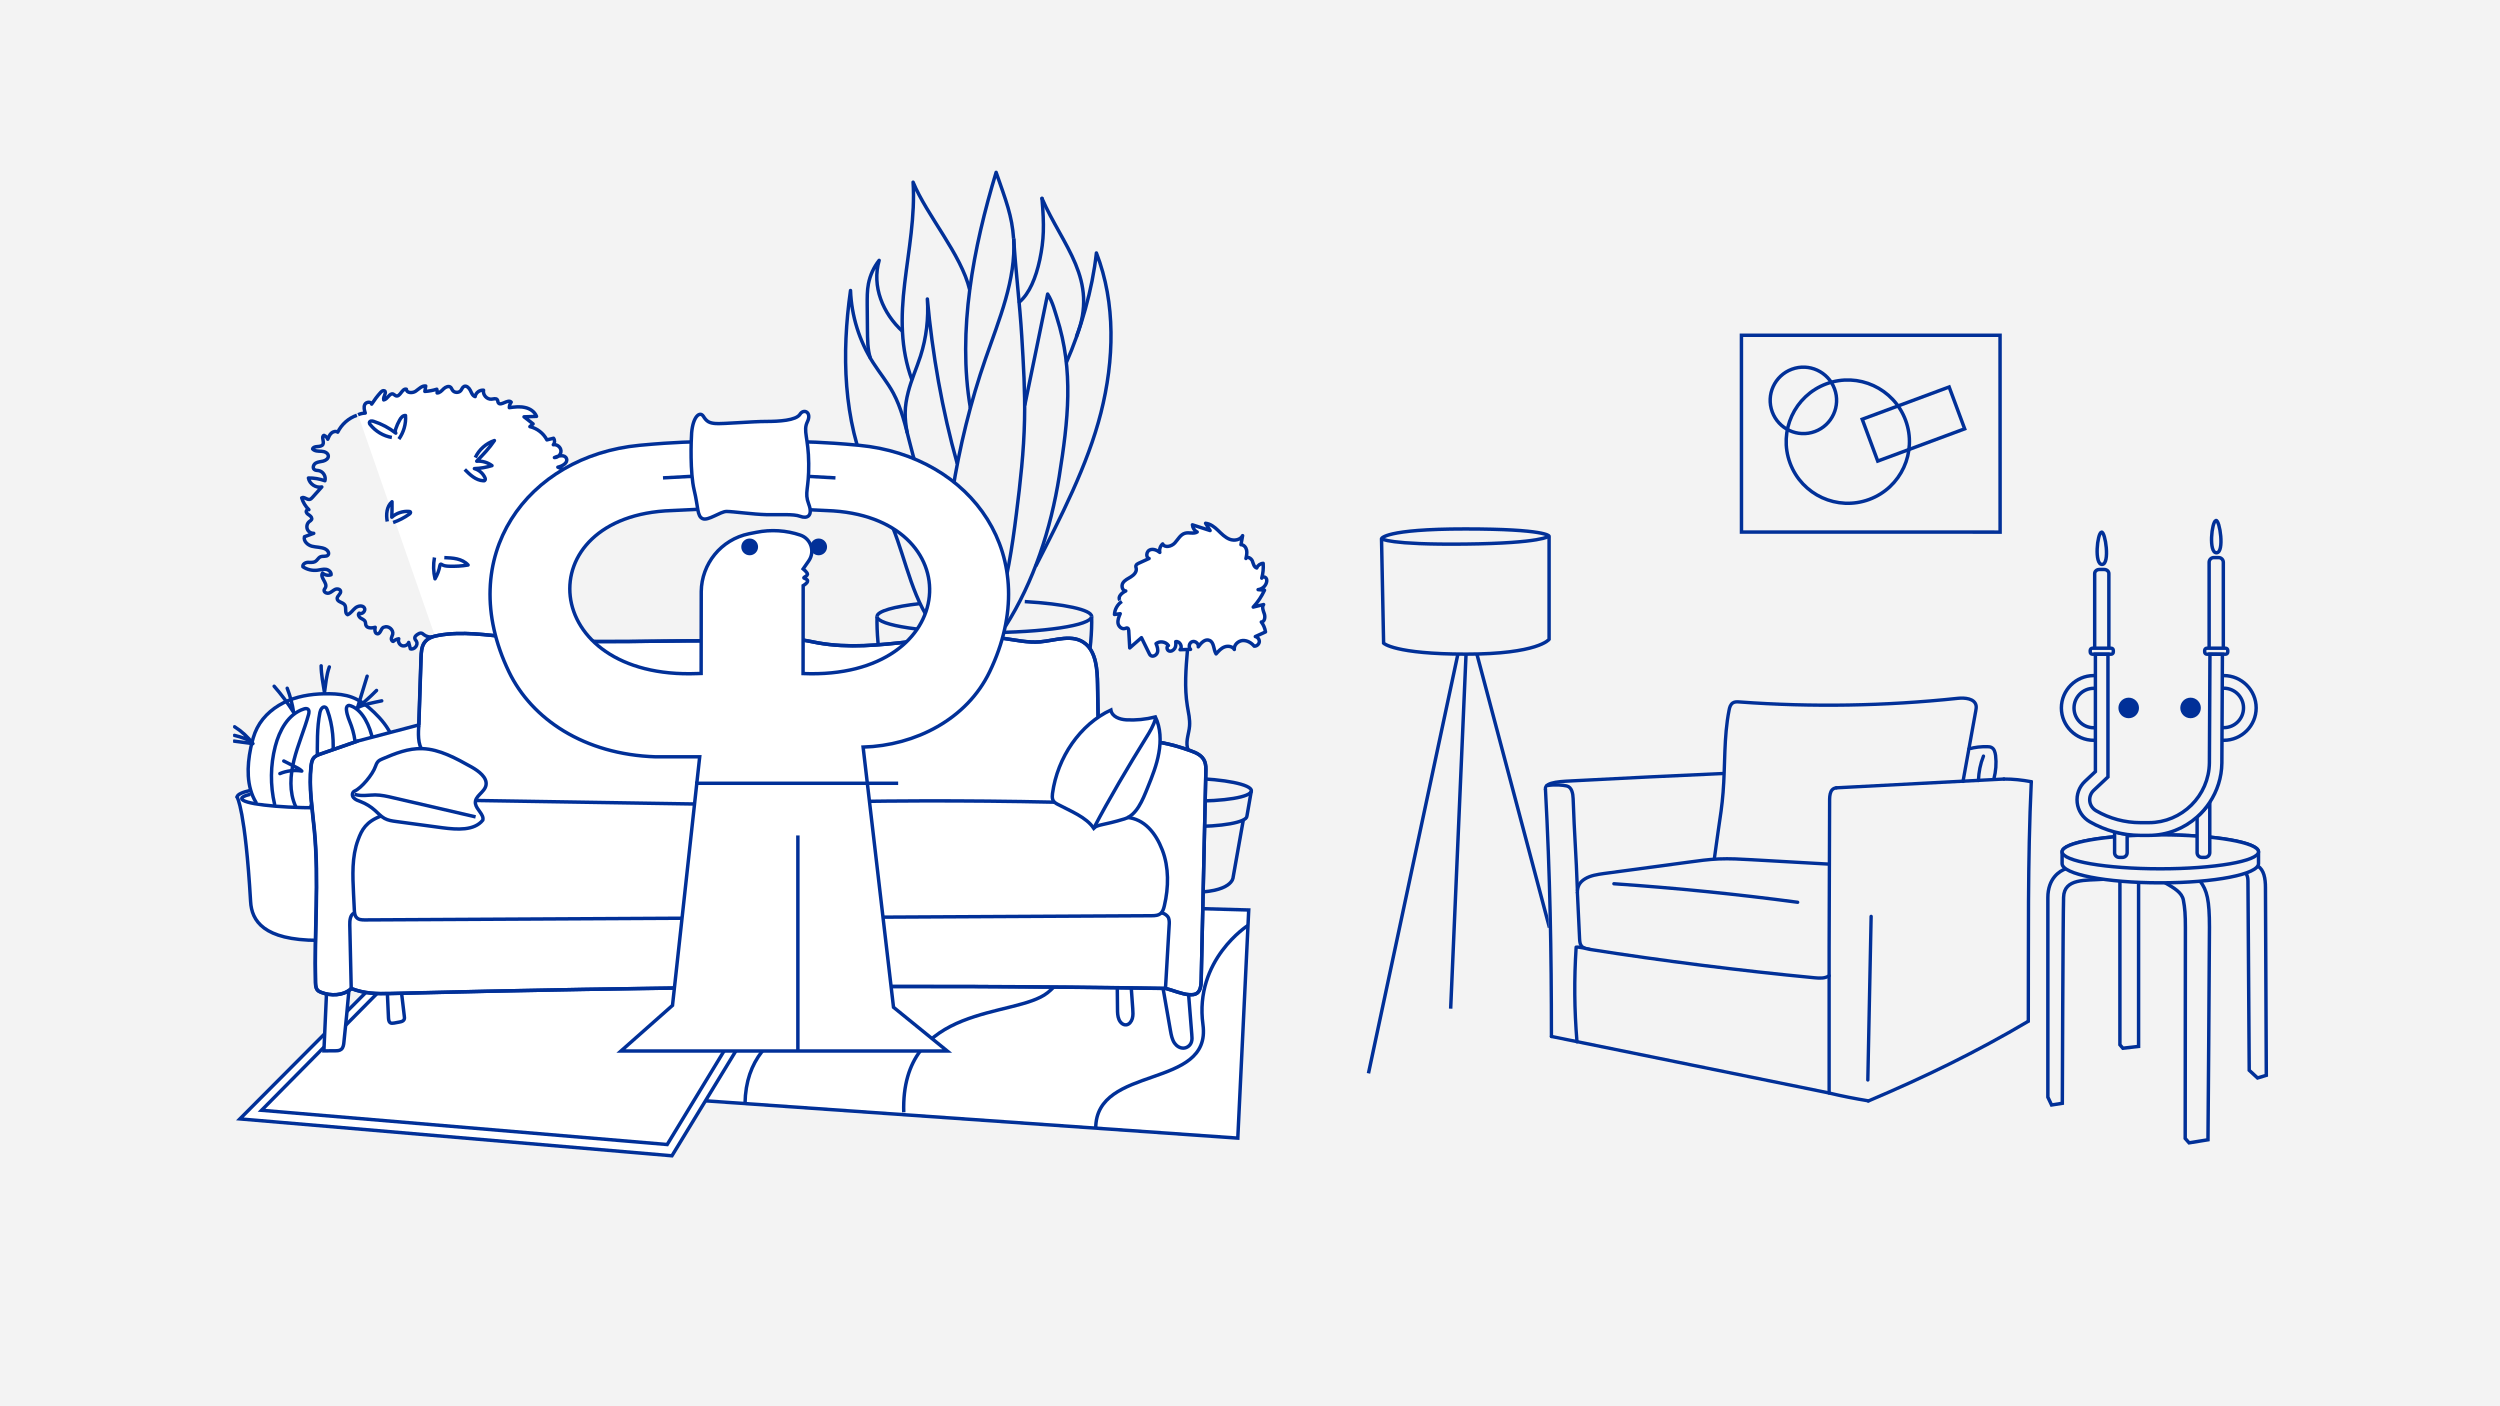 <?xml version="1.0" encoding="UTF-8"?> <svg xmlns="http://www.w3.org/2000/svg" width="1920" height="1080" viewBox="0 0 1920 1080" fill="none"><rect width="1920" height="1080" fill="#F3F3F3"></rect><g style="mix-blend-mode:darken" clip-path="url(#clip0_202_65072)"><path d="M706.691 463.54C686.567 465.83 673.576 469.392 673.576 473.462" stroke="#013098" stroke-width="2.667" stroke-miterlimit="10" stroke-linejoin="round"></path><path d="M838.384 473.462C838.384 468.289 817.156 463.794 787.014 462.013" stroke="#013098" stroke-width="2.667" stroke-miterlimit="10" stroke-linejoin="round"></path><path d="M673.576 473.462C673.576 480.331 710.427 485.844 755.938 485.844C801.45 485.844 838.3 480.331 838.3 473.462" stroke="#013098" stroke-width="2.667" stroke-miterlimit="10" stroke-linejoin="round"></path><path d="M673.575 473.462C672.217 521.293 699.048 610.594 699.048 610.594C699.048 610.594 702.19 620.262 756.022 619.923" stroke="#013098" stroke-width="2.667" stroke-miterlimit="10" stroke-linejoin="round"></path><path d="M838.384 473.462C839.743 521.293 812.912 610.594 812.912 610.594C812.912 610.594 809.77 620.262 755.938 619.923" stroke="#013098" stroke-width="2.667" stroke-miterlimit="10" stroke-linejoin="round"></path><path d="M724.289 484.49C722.591 414.27 733.945 341.757 756.956 275.269C767.315 245.247 780.306 214.971 778.523 183.253" stroke="#013098" stroke-width="2.667" stroke-miterlimit="10" stroke-linejoin="round"></path><path d="M778.524 183.253C780.052 208.611 783.194 233.035 784.722 258.392C785.996 279.679 787.354 301.05 786.845 322.336C786.335 346.506 783.618 370.676 780.562 394.676C778.948 407.567 777.165 420.542 774.788 433.348C771.646 450.564 768.08 465.829 762.9 482.536" stroke="#013098" stroke-width="2.667" stroke-miterlimit="10" stroke-linejoin="round"></path><path d="M787.014 311.312C792.703 284.343 798.986 252.795 804.59 225.827C808.496 231.933 810.279 239.65 811.637 243.721C824.798 285.106 820.298 322.845 813.505 365.758C807.052 406.21 794.094 446.636 772.018 481.237" stroke="#013098" stroke-width="2.667" stroke-miterlimit="10" stroke-linejoin="round"></path><path d="M818.941 278.491C830.234 252.71 838.979 222.264 842.036 194.278C857.065 233.035 855.707 276.71 845.517 316.993C835.328 357.361 814.373 397.665 795.523 434.725" stroke="#013098" stroke-width="2.667" stroke-miterlimit="10" stroke-linejoin="round"></path><path d="M826.815 258.13C844.051 214.624 816.198 189.009 800.26 152.442" stroke="#013098" stroke-width="2.667" stroke-miterlimit="10" stroke-linecap="round" stroke-linejoin="round"></path><path d="M800.254 152.32C802.004 173.435 801.773 184.044 798.541 199.497C795.539 213.336 790.689 225.329 782.838 232.017" stroke="#013098" stroke-width="2.667" stroke-miterlimit="10" stroke-linecap="round" stroke-linejoin="round"></path><path d="M745.239 313.262C735.134 253.982 747.616 189.869 765.023 132.37C772.664 154.335 777.249 165.699 778.438 183.338" stroke="#013098" stroke-width="2.667" stroke-miterlimit="10" stroke-linejoin="round"></path><path d="M712.039 376.867C698.878 355.411 698.029 324.033 686.057 301.898C681.642 293.757 675.698 286.548 670.689 278.746C660.075 262.209 653.961 242.788 653.197 223.113C646.32 271.537 647.508 322.506 667.462 367.114C673.151 379.835 680.283 391.878 685.548 404.853C696.076 430.804 701.412 463.757 720.177 484.619" stroke="#013098" stroke-width="2.667" stroke-miterlimit="10" stroke-linejoin="round"></path><path d="M696.756 332.513C694.549 320.81 694.549 312.583 697.521 301.05C699.898 291.636 703.974 282.732 706.945 273.488C711.446 259.41 713.229 244.399 712.21 229.643C716.031 271.622 723.673 315.382 735.135 356.004" stroke="#013098" stroke-width="2.667" stroke-miterlimit="10" stroke-linejoin="round"></path><path d="M700.406 291.891C691.491 267.467 691.746 243.466 694.802 217.6C697.859 191.734 702.869 165.868 701.255 139.917C711.784 165.444 738.303 195.503 744.672 222.387" stroke="#013098" stroke-width="2.667" stroke-miterlimit="10" stroke-linejoin="round"></path><path d="M668.44 275.019C666.233 268.404 666.274 260.173 666.189 253.219C666.104 246.774 666.104 240.328 666.019 233.883C666.019 228.54 665.934 223.197 666.953 217.939C668.227 211.409 671.029 205.218 675.19 199.96C669.416 219.805 677.948 240.737 693.317 254.645" stroke="#013098" stroke-width="2.667" stroke-miterlimit="10" stroke-linejoin="round"></path><path d="M867.551 605.661C867.466 610.41 888.354 614.651 914.166 615.159C939.979 615.584 960.951 612.106 961.036 607.357" stroke="#013098" stroke-width="2.667" stroke-miterlimit="10" stroke-linejoin="round"></path><path d="M961.036 607.273C961.121 602.523 940.233 598.283 914.421 597.774C888.608 597.35 867.636 600.827 867.551 605.576C867.551 605.746 867.551 605.916 867.636 606.085L870.268 625.252C870.183 630.001 889.627 634.241 913.826 634.665C937.941 635.089 957.555 631.527 957.64 626.778L960.951 607.697C960.951 607.612 960.951 607.442 961.036 607.273Z" stroke="#013098" stroke-width="2.667" stroke-miterlimit="10" stroke-linejoin="round"></path><path d="M912.893 685.294C878.929 684.701 879.184 672.658 879.184 672.658L872.9 628.389" stroke="#013098" stroke-width="2.667" stroke-miterlimit="10" stroke-linejoin="round"></path><path d="M912.893 685.294C946.856 685.888 947.026 673.845 947.026 673.845L954.838 629.831" stroke="#013098" stroke-width="2.667" stroke-miterlimit="10" stroke-linejoin="round"></path><path d="M861.607 461.914C858.295 464.119 856.088 467.935 855.918 471.921C857.361 471.751 858.89 471.497 860.333 471.327C859.314 473.617 858.295 476.161 858.635 478.621C858.975 481.08 861.522 483.455 863.984 482.692C864.664 482.522 865.343 482.098 865.937 482.352C866.617 482.607 866.786 483.54 866.871 484.303C867.126 488.713 867.381 493.208 867.635 497.618C870.607 494.988 873.664 492.359 876.636 489.73C878.589 493.632 880.457 497.618 882.41 501.519C882.749 502.197 883.089 502.96 883.683 503.384C885.466 504.826 888.353 503.13 888.948 500.925C889.542 498.72 888.693 496.43 887.844 494.31C890.646 492.02 895.401 492.784 897.354 495.752C895.74 496.43 896.08 499.229 897.693 499.907C899.307 500.586 901.26 499.483 902.194 497.957C903.128 496.43 903.128 494.564 902.958 492.784C906.014 492.105 908.562 496.769 906.269 498.974C908.986 498.89 911.619 498.805 914.336 498.72C912.553 497.024 913.317 493.547 915.694 492.784C917.987 492.02 920.704 494.395 920.279 496.769C922.317 493.801 925.628 490.324 928.94 491.851C932.591 493.462 931.827 498.805 933.95 502.197C935.818 500.077 937.771 497.872 940.403 496.854C943.035 495.837 946.516 496.345 947.96 498.805C947.535 495.413 950.762 492.275 954.243 491.935C957.724 491.681 961.036 493.632 963.243 496.261C965.111 496.345 966.894 494.819 967.149 492.953C967.319 491.087 965.876 489.222 964.092 488.882C966.725 487.695 969.272 486.508 971.904 485.321C971.48 482.522 970.376 479.893 968.678 477.688C971.225 477.688 971.819 474.041 971.055 471.582C970.206 469.122 968.932 466.324 970.461 464.288C967.828 464.967 965.111 465.561 962.479 466.239C966.045 462.423 968.932 458.013 971.14 453.264C969.527 453.094 967.828 453.009 966.215 452.84C969.187 452.5 971.904 450.211 972.668 447.327C973.008 446.14 973.008 444.698 972.159 443.765C971.31 442.832 969.527 442.832 969.017 444.02C970.036 440.373 970.376 436.472 970.121 432.656C967.998 432.74 965.96 434.182 965.196 436.218C963.074 435.624 962.564 432.91 961.8 430.79C960.951 428.755 957.894 426.974 956.875 428.924C957.385 426.804 957.809 424.599 957.385 422.479C956.96 420.359 955.262 418.323 953.054 418.323C953.479 416.034 953.903 413.659 954.328 411.369C952.63 414.677 947.96 415.525 944.393 414.168C940.912 412.811 938.195 410.012 935.478 407.383C932.761 404.754 929.619 402.295 925.883 401.871C927.072 403.737 928.176 405.602 929.365 407.468C924.864 406.026 920.279 404.5 915.779 403.058C915.949 405.348 917.307 407.553 919.43 408.571C916.798 410.267 913.232 408.655 910.175 409.503C906.609 410.436 904.741 414.253 902.278 416.966C899.816 419.68 894.552 421.037 892.938 417.73C891.07 419.341 890.221 421.885 890.731 424.26C888.523 422.479 885.466 421.207 882.919 422.394C880.372 423.581 879.862 428.076 882.495 428.924C879.862 430.111 877.145 431.384 874.513 432.571C873.664 432.995 872.645 433.504 872.39 434.437C872.221 435.2 872.475 435.963 872.645 436.726C872.985 439.355 870.862 441.56 868.569 443.002C866.362 444.359 863.73 445.546 862.371 447.751C861.013 449.956 861.947 453.772 864.579 453.857C861.692 455.214 858.211 458.267 859.994 460.981" fill="white"></path><path d="M861.607 461.914C858.295 464.119 856.088 467.935 855.918 471.921C857.361 471.751 858.89 471.497 860.333 471.327C859.314 473.617 858.295 476.161 858.635 478.621C858.975 481.08 861.522 483.455 863.984 482.692C864.664 482.522 865.343 482.098 865.937 482.352C866.617 482.607 866.786 483.54 866.871 484.303C867.126 488.713 867.381 493.208 867.635 497.617C870.607 494.988 873.664 492.359 876.636 489.73C878.589 493.632 880.457 497.618 882.41 501.519C882.749 502.197 883.089 502.96 883.683 503.384C885.466 504.826 888.353 503.13 888.948 500.925C889.542 498.72 888.693 496.43 887.844 494.31C890.646 492.02 895.401 492.784 897.354 495.752C895.74 496.43 896.08 499.229 897.693 499.907C899.307 500.586 901.26 499.483 902.194 497.957C903.128 496.43 903.128 494.564 902.958 492.784C906.014 492.105 908.562 496.769 906.269 498.974C908.986 498.89 911.619 498.805 914.336 498.72C912.553 497.024 913.317 493.547 915.694 492.784C917.987 492.02 920.704 494.395 920.279 496.769C922.317 493.801 925.628 490.324 928.94 491.851C932.591 493.462 931.827 498.805 933.95 502.197C935.818 500.077 937.771 497.872 940.403 496.854C943.035 495.837 946.516 496.345 947.96 498.805C947.535 495.413 950.762 492.275 954.243 491.935C957.724 491.681 961.036 493.632 963.243 496.261C965.111 496.345 966.894 494.819 967.149 492.953C967.319 491.087 965.876 489.222 964.092 488.882C966.725 487.695 969.272 486.508 971.904 485.321C971.48 482.522 970.376 479.893 968.678 477.688C971.225 477.688 971.819 474.041 971.055 471.582C970.206 469.122 968.932 466.324 970.461 464.288C967.828 464.967 965.111 465.561 962.479 466.239C966.045 462.423 968.932 458.013 971.14 453.264C969.527 453.094 967.828 453.009 966.215 452.84C969.187 452.5 971.904 450.211 972.668 447.327C973.008 446.14 973.008 444.698 972.159 443.765C971.31 442.832 969.527 442.832 969.017 444.02C970.036 440.373 970.376 436.472 970.121 432.656C967.998 432.74 965.96 434.182 965.196 436.218C963.074 435.624 962.564 432.91 961.8 430.79C960.951 428.755 957.894 426.974 956.875 428.924C957.385 426.804 957.809 424.599 957.385 422.479C956.96 420.359 955.262 418.323 953.054 418.323C953.479 416.034 953.903 413.659 954.328 411.369C952.63 414.677 947.96 415.525 944.393 414.168C940.912 412.811 938.195 410.012 935.478 407.383C932.761 404.754 929.619 402.295 925.883 401.871C927.072 403.737 928.176 405.602 929.365 407.468C924.864 406.026 920.279 404.5 915.779 403.058C915.949 405.348 917.307 407.553 919.43 408.571C916.798 410.267 913.232 408.655 910.175 409.503C906.609 410.436 904.741 414.253 902.278 416.966C899.816 419.68 894.552 421.037 892.938 417.73C891.07 419.341 890.221 421.885 890.731 424.26C888.523 422.479 885.466 421.207 882.919 422.394C880.372 423.581 879.862 428.076 882.495 428.924C879.862 430.111 877.145 431.384 874.513 432.571C873.664 432.995 872.645 433.504 872.39 434.437C872.221 435.2 872.475 435.963 872.645 436.726C872.985 439.355 870.862 441.56 868.569 443.002C866.362 444.359 863.73 445.546 862.371 447.751C861.013 449.956 861.947 453.772 864.579 453.857C861.692 455.214 858.211 458.267 859.994 460.981" stroke="#013098" stroke-width="2.667" stroke-miterlimit="10" stroke-linejoin="round"></path><path d="M907.713 612.021C907.628 603.286 909.071 594.551 912.043 586.325C912.722 584.459 913.486 582.593 913.401 580.558C913.401 578.268 912.298 576.148 911.873 573.943C910.769 568.516 913.147 563.088 913.571 557.66C913.996 552.487 912.722 547.314 911.873 542.141C909.581 528.063 910.769 513.646 911.958 499.398" stroke="#013098" stroke-width="2.667" stroke-miterlimit="10" stroke-linejoin="round"></path><path d="M337.662 486.594C334.605 489.731 329.171 490.155 325.69 487.526C324.926 486.933 324.162 486.17 323.143 486.17C322.463 486.17 321.869 486.509 321.275 486.848C319.831 487.611 318.133 488.968 318.642 490.579C318.812 491.258 319.407 491.767 319.746 492.36C321.529 495.074 318.303 499.315 315.161 498.297C314.737 496.686 314.312 495.074 313.888 493.378C313.208 495.413 310.661 496.601 308.623 495.838C306.585 495.074 305.481 492.53 306.246 490.579C304.632 490.834 303.189 491.512 302 492.615C300.981 492.53 300.387 491.173 300.557 490.155C300.727 489.138 301.321 488.205 301.576 487.187C302.425 483.795 298.434 480.318 295.123 481.59C292.575 481.844 292.49 486.763 289.943 486.763C287.905 486.763 287.651 483.71 288.16 481.76C285.613 482.438 282.047 482.692 281.028 480.233C280.688 479.3 280.858 478.283 280.433 477.35C279.839 475.993 278.141 475.484 276.867 474.636C275.593 473.788 274.659 471.752 275.848 470.904C278.056 472.261 281.197 469.039 279.839 466.834C278.48 464.629 274.914 465.222 272.876 466.918C270.838 468.615 269.395 471.074 266.933 472.092C264.47 470.904 266.253 466.918 264.81 464.629C263.366 462.424 259.121 462.424 258.951 459.795C258.781 457.59 262.008 456.148 261.583 454.028C261.244 452.332 258.781 451.908 257.168 452.756C255.555 453.604 254.281 454.961 252.668 455.47C250.97 455.978 248.592 454.876 248.932 453.095C249.102 452.417 249.696 451.908 249.951 451.229C251.734 447.667 245.366 443.342 247.743 440.12C249.441 441.731 252.074 442.24 254.281 441.392C254.536 439.271 252.328 437.491 250.206 437.236C248.083 436.982 245.96 437.66 243.837 437.915C239.932 438.423 235.856 437.491 232.629 435.286C232.205 433.42 234.412 431.978 236.365 431.893C238.318 431.809 240.356 432.233 242.054 431.3C243.668 430.367 244.432 428.416 246.045 427.653C247.998 426.805 250.715 427.823 251.989 426.211C253.177 424.6 251.479 422.395 249.696 421.547C246.554 420.105 242.903 420.36 239.592 419.512C236.28 418.663 232.884 415.526 233.818 412.218C236.196 411.37 238.573 410.522 240.95 409.589C238.743 409.674 236.62 408.232 235.941 406.197C235.262 404.162 235.941 401.702 237.724 400.43C238.318 400.006 238.913 399.667 239.252 399.073C239.847 397.971 238.913 396.699 237.894 395.935C236.875 395.172 235.686 394.578 235.262 393.391C234.837 392.204 236.28 390.677 237.214 391.441C234.667 388.981 232.714 385.759 231.695 382.366C233.478 381.179 235.686 383.978 237.809 383.554C238.658 383.384 239.337 382.705 239.932 382.027C242.309 379.313 244.771 376.684 247.149 373.97C242.649 374.988 237.639 371.681 236.875 367.101C241.205 367.016 245.451 367.78 249.526 369.221C250.545 365.914 248.168 362.013 244.686 361.419C243.583 361.249 242.224 361.334 241.375 360.571C239.847 359.299 240.781 356.67 242.479 355.652C244.177 354.635 246.3 354.634 248.253 354.126C250.206 353.617 252.243 352.175 252.158 350.225C252.074 347.85 249.187 346.663 246.809 346.578C244.432 346.493 241.63 346.578 240.101 344.797C240.866 341.829 246.554 344.034 247.998 341.32C249.187 339.115 246.47 335.129 248.847 334.366C250.121 334.875 251.224 335.977 251.734 337.334C252.413 335.638 253.092 333.942 254.451 332.67C255.81 331.397 257.932 330.889 259.376 331.906C262.348 325.885 267.697 321.136 274.065 318.931" stroke="#013098" stroke-width="2.667" stroke-miterlimit="10" stroke-linejoin="round"></path><path d="M275 318.506C276.698 317.743 278.651 317.319 280.519 317.234C279.84 315.114 279.161 312.655 280.179 310.619C281.198 308.584 284.849 308.245 285.444 310.365C287.482 307.227 289.774 304.174 292.321 301.375C293.086 300.527 294.105 299.679 295.124 300.103C297.501 301.036 294.02 304.598 294.699 307.142C297.671 306.718 299.199 301.545 302.001 302.648C302.765 302.987 303.36 303.75 304.124 304.005C307.35 305.107 308.794 297.983 312.105 298.916C312.105 301.884 316.775 302.139 319.238 300.443C321.7 298.746 324.078 296.033 326.964 296.457C326.71 297.814 326.54 299.255 326.285 300.612C329.427 300.443 332.484 299.849 335.455 298.916C335.795 299.849 335.88 300.867 335.71 301.8C337.748 301.8 339.276 300.019 340.72 298.577C342.248 297.135 344.711 296.117 346.154 297.474C346.748 298.068 347.003 299.001 347.513 299.679C348.871 301.715 352.183 301.884 353.796 300.103C354.73 299.001 355.069 297.474 356.343 296.796C358.211 295.863 360.249 297.898 361.183 299.764C362.117 301.63 362.881 304.004 364.919 304.598C365.343 301.63 368.4 299.34 371.372 299.679C370.608 303.156 373.919 306.888 377.486 306.549C379.014 306.379 380.967 305.701 381.901 306.973C382.41 307.651 382.24 308.584 382.665 309.263C384.448 312.4 390.137 306.125 392.599 308.838C391.665 310.026 391.156 311.552 391.156 313.079C395.062 312.57 399.137 312.061 402.958 312.909C406.864 313.672 410.6 316.047 412.044 319.779C408.817 319.863 405.591 320.033 402.449 320.118C404.741 321.899 407.119 323.68 409.411 325.545C408.562 326.224 407.798 326.987 406.949 327.666C412.468 328.938 417.393 332.754 420.025 337.842C421.723 337.418 423.421 336.994 425.12 336.57C426.223 338.012 426.139 340.217 424.95 341.574C427.667 341.065 430.554 343.27 430.809 346.069C431.063 348.867 428.516 351.496 425.799 351.411C428.941 349.885 433.865 348.952 435.054 352.175C436.328 355.482 431.912 358.026 428.431 358.79C430.809 359.722 433.356 360.825 434.714 362.945C436.073 365.15 435.224 368.712 432.677 369.136C429.62 369.645 425.714 365.659 423.931 368.288C425.799 368.542 427.752 368.882 429.11 370.154C430.469 371.426 430.639 374.055 429.025 374.903C430.978 378.889 438.281 373.207 441.252 376.514C443.205 378.719 440.828 382.027 438.62 383.977C440.913 384.74 442.781 386.691 443.545 388.981C443.715 389.574 443.885 390.168 443.63 390.762C442.951 392.967 439.554 391.695 437.856 390.083C436.158 388.472 432.931 387.03 432.082 389.15C431.488 390.507 432.846 391.949 433.95 392.882C436.413 394.917 438.875 396.868 441.337 398.903C438.45 400.43 435.054 401.023 431.827 400.514C433.101 401.702 434.375 402.889 435.648 403.991C434.205 405.772 431.403 405.264 429.195 404.755C426.988 404.246 423.761 404.924 423.591 407.214C423.506 408.825 424.95 409.928 425.969 411.115C429.365 415.186 426.563 422.564 421.299 423.412C422.912 423.751 424.61 424.091 426.223 424.515C425.799 426.804 423.761 428.501 422.403 430.451C421.044 432.402 420.619 435.54 422.657 436.727C424.016 437.49 425.799 436.896 427.242 436.133C430.469 434.352 433.186 431.808 435.139 428.755C436.073 427.228 436.922 425.617 438.45 424.599C439.979 423.667 442.356 423.921 443.036 425.532C444.139 428.501 439.215 429.518 437.092 431.808C433.865 435.2 437.007 442.409 432.846 444.699C434.969 445.123 436.752 447.073 436.922 449.193C434.035 449.957 431.148 450.72 428.261 451.568C432.167 452.501 435.309 455.978 435.988 459.879C431.063 457.504 425.799 456.063 420.365 455.554C422.318 457.844 424.101 461.66 421.723 463.526C418.751 465.9 414.846 461.066 411.025 461.321C410.6 463.356 408.817 465.137 406.694 465.476C408.902 467.342 410.176 470.141 410.176 473.024C409.581 474.975 406.525 474.551 405.251 473.024C403.977 471.498 403.553 469.377 402.194 467.851C400.836 466.409 397.694 466.409 397.439 468.36C399.477 470.819 398.458 475.144 395.486 476.501C396.081 479.639 402.364 476.925 403.638 479.809C404.657 482.098 400.836 483.625 398.543 482.522C396.25 481.42 394.213 479.3 391.665 479.724C393.448 480.996 395.147 482.607 395.656 484.727C396.166 486.848 394.977 489.477 392.769 489.816C389.203 490.409 387.675 485.491 387.59 481.929C383.854 483.54 385.138 487.097 381.996 484.468C383.355 486.08 380.896 483.809 381.406 485.844C381.915 487.88 379.184 490.155 377.231 491.003C375.872 489.307 374.503 492.308 372.55 491.544C370.597 490.696 367.806 486.508 366.872 488.374C364.579 486.593 361.549 488.65 358.577 488.989C358.832 490.6 360.334 488.798 360.758 490.494C361.438 493.547 357.362 495.922 354.39 494.819C351.418 493.802 349.635 490.833 348.107 488.12C346.833 490.155 345.305 492.021 343.692 493.802C342.248 490.833 337.764 492.847 334.962 491.151" fill="white"></path><path d="M275 318.506C276.698 317.743 278.651 317.319 280.519 317.234C279.84 315.114 279.161 312.655 280.179 310.619C281.198 308.584 284.849 308.245 285.444 310.365C287.482 307.227 289.774 304.174 292.321 301.375C293.086 300.527 294.105 299.679 295.124 300.103C297.501 301.036 294.02 304.598 294.699 307.142C297.671 306.718 299.199 301.545 302.001 302.648C302.765 302.987 303.36 303.75 304.124 304.005C307.35 305.107 308.794 297.983 312.105 298.916C312.105 301.884 316.775 302.139 319.238 300.443C321.7 298.746 324.078 296.033 326.964 296.457C326.71 297.814 326.54 299.255 326.285 300.612C329.427 300.443 332.484 299.849 335.455 298.916C335.795 299.849 335.88 300.867 335.71 301.8C337.748 301.8 339.276 300.019 340.72 298.577C342.248 297.135 344.711 296.117 346.154 297.474C346.748 298.068 347.003 299.001 347.513 299.679C348.871 301.715 352.183 301.884 353.796 300.103C354.73 299.001 355.069 297.474 356.343 296.796C358.211 295.863 360.249 297.898 361.183 299.764C362.117 301.63 362.881 304.004 364.919 304.598C365.343 301.63 368.4 299.34 371.372 299.679C370.608 303.156 373.919 306.888 377.486 306.549C379.014 306.379 380.967 305.701 381.901 306.973C382.41 307.651 382.24 308.584 382.665 309.263C384.448 312.4 390.137 306.125 392.599 308.838C391.665 310.026 391.156 311.552 391.156 313.079C395.062 312.57 399.137 312.061 402.958 312.909C406.864 313.672 410.6 316.047 412.044 319.779C408.817 319.863 405.591 320.033 402.449 320.118C404.741 321.899 407.119 323.68 409.411 325.545C408.562 326.224 407.798 326.987 406.949 327.666C412.468 328.938 417.393 332.754 420.025 337.842C421.723 337.418 423.421 336.994 425.12 336.57C426.223 338.012 426.139 340.217 424.95 341.574C427.667 341.065 430.554 343.27 430.809 346.069C431.063 348.867 428.516 351.496 425.799 351.411C428.941 349.885 433.865 348.952 435.054 352.175C436.328 355.482 431.912 358.026 428.431 358.79C430.809 359.722 433.356 360.825 434.714 362.945C436.073 365.15 435.224 368.712 432.677 369.136C429.62 369.645 425.714 365.659 423.931 368.288C425.799 368.542 427.752 368.882 429.11 370.154C430.469 371.426 430.639 374.055 429.025 374.903C430.978 378.889 438.281 373.207 441.252 376.514C443.205 378.719 440.828 382.027 438.62 383.977C440.913 384.74 442.781 386.691 443.545 388.981C443.715 389.574 443.885 390.168 443.63 390.762C442.951 392.967 439.554 391.695 437.856 390.083C436.158 388.472 432.931 387.03 432.082 389.15C431.488 390.507 432.846 391.949 433.95 392.882C436.413 394.917 438.875 396.868 441.337 398.903C438.45 400.43 435.054 401.023 431.827 400.514C433.101 401.702 434.375 402.889 435.648 403.991C434.205 405.772 431.403 405.264 429.195 404.755C426.988 404.246 423.761 404.924 423.591 407.214C423.506 408.825 424.95 409.928 425.969 411.115C429.365 415.186 426.563 422.564 421.299 423.412C422.912 423.751 424.61 424.091 426.223 424.515C425.799 426.804 423.761 428.501 422.403 430.451C421.044 432.402 420.619 435.54 422.657 436.727C424.016 437.49 425.799 436.896 427.242 436.133C430.469 434.352 433.186 431.808 435.139 428.755C436.073 427.228 436.922 425.617 438.45 424.599C439.979 423.667 442.356 423.921 443.035 425.532C444.139 428.501 439.215 429.518 437.092 431.808C433.865 435.2 437.007 442.409 432.846 444.699C434.969 445.123 436.752 447.073 436.922 449.193C434.035 449.957 431.148 450.72 428.261 451.568C432.167 452.501 435.309 455.978 435.988 459.879C431.063 457.504 425.799 456.063 420.365 455.554C422.318 457.844 424.101 461.66 421.723 463.526C418.751 465.9 414.846 461.066 411.025 461.321C410.6 463.356 408.817 465.137 406.694 465.476C408.902 467.342 410.176 470.141 410.176 473.024C409.581 474.975 406.524 474.551 405.251 473.024C403.977 471.498 403.553 469.377 402.194 467.851C400.836 466.409 397.694 466.409 397.439 468.36C399.477 470.819 398.458 475.144 395.486 476.501C396.081 479.639 402.364 476.925 403.638 479.809C404.657 482.098 400.836 483.625 398.543 482.522C396.25 481.42 394.213 479.3 391.665 479.724C393.448 480.996 395.147 482.607 395.656 484.727C396.166 486.848 394.977 489.477 392.769 489.816C389.203 490.409 387.675 485.491 387.59 481.929C383.854 483.54 385.138 487.097 381.996 484.468C383.355 486.08 380.897 483.809 381.406 485.844C381.915 487.88 379.184 490.155 377.231 491.003C375.872 489.307 374.503 492.308 372.55 491.544C370.597 490.696 367.806 486.508 366.872 488.374C364.579 486.593 361.549 488.65 358.577 488.989C358.832 490.6 360.334 488.798 360.758 490.494C361.438 493.547 357.362 495.922 354.39 494.819C351.418 493.802 349.635 490.833 348.107 488.12C346.833 490.155 345.305 492.021 343.692 493.802C342.248 490.833 337.764 492.847 334.962 491.151" stroke="#013098" stroke-width="2.667" stroke-miterlimit="10" stroke-linejoin="round"></path><path d="M297.415 400.515C296.396 395.172 296.905 388.896 301.066 385.334C301.151 389.32 301.066 393.221 300.896 397.207C304.462 394.07 309.387 392.373 314.227 392.797C314.566 392.797 314.906 392.882 315.161 393.137C315.585 393.646 314.991 394.409 314.397 394.833C310.576 397.547 306.33 399.752 301.915 401.278" stroke="#013098" stroke-width="2.667" stroke-miterlimit="10" stroke-linejoin="round"></path><path d="M333.672 428.161C332.653 433.589 332.823 439.186 334.096 444.529C335.964 441.391 337.238 437.914 337.832 434.352C337.917 433.843 338.172 433.25 338.596 433.25C338.851 433.25 339.021 433.419 339.191 433.504C340.804 434.607 342.757 434.776 344.71 434.861C349.635 435.031 354.644 434.776 359.484 433.928C357.276 431.469 354.22 430.027 350.993 429.264C347.767 428.501 344.455 428.416 341.229 428.246" stroke="#013098" stroke-width="2.667" stroke-miterlimit="10" stroke-linejoin="round"></path><path d="M300.943 335.972C294.443 334.861 288.359 331.273 284.25 325.997C283.894 325.586 283.62 325.087 283.686 324.576C283.745 323.895 284.407 323.445 284.998 323.338C285.674 323.227 286.277 323.459 286.963 323.603C293.071 325.578 298.881 328.667 303.96 332.633C303.328 331.638 303.616 330.27 303.998 329.152C304.763 326.916 305.7 324.759 306.896 322.677C307.846 320.859 309.387 318.933 311.433 319.11C311.93 325.456 310.053 331.977 306.344 337.21" stroke="#013098" stroke-width="2.667" stroke-miterlimit="10" stroke-linejoin="round"></path><path d="M395.23 441.561C396.589 446.14 398.627 450.55 401.259 454.536C401.429 454.791 401.683 455.13 402.023 455.215C402.702 455.3 403.042 454.452 403.042 453.773C403.297 449.194 401.599 444.529 398.372 441.222C401.768 440.543 405.08 439.526 408.306 438.169C409.155 437.829 410.005 437.321 410.174 436.473C410.344 435.2 408.816 434.437 407.542 434.268C404.146 433.759 400.58 434.352 397.523 436.049C398.966 430.706 398.457 424.769 395.91 419.766C393.617 421.377 393.787 424.684 394.127 427.483C394.636 431.299 395.145 435.2 395.655 439.017" stroke="#013098" stroke-width="2.667" stroke-miterlimit="10" stroke-linejoin="round"></path><path d="M417.478 394.832C414.081 390.168 413.826 383.468 416.883 378.549C417.647 382.196 418.921 385.673 420.619 388.981C421.978 386.097 424.695 383.892 427.752 383.129C428.091 383.044 428.431 382.959 428.686 383.129C429.28 383.468 429.11 384.401 428.771 384.995C427.157 388.048 424.44 390.507 421.214 391.779" stroke="#013098" stroke-width="2.667" stroke-miterlimit="10" stroke-linejoin="round"></path><path d="M365.02 351.404C367.906 345.298 373.341 340.464 379.709 338.344C375.888 344.111 370.963 349.199 366.123 354.203C370.284 353.863 374.529 355.135 377.841 357.595C373.426 358.952 368.925 359.715 364.34 359.885C367.822 360.902 370.878 363.447 372.407 366.839C372.746 367.517 372.916 368.45 372.322 368.959C371.982 369.298 371.473 369.298 371.048 369.213C365.359 368.874 360.859 364.549 356.953 360.563" stroke="#013098" stroke-width="2.667" stroke-miterlimit="10" stroke-linejoin="round"></path><path d="M345.049 493.548C345.388 523.315 346.407 553.082 348.021 582.849" stroke="#013098" stroke-width="2.667" stroke-miterlimit="10" stroke-linejoin="round"></path><path d="M182.109 612.191C182.109 612.191 188.308 621.52 192.468 692.503C193.317 707.09 202.318 722.101 244.008 722.186C285.699 722.27 297.331 710.397 298.011 694.115C300.643 624.912 306.332 612.446 306.332 612.446" fill="white"></path><path d="M182.109 612.191C182.109 612.191 188.308 621.52 192.468 692.503C193.317 707.09 202.318 722.101 244.008 722.186C285.699 722.27 297.331 710.397 298.011 694.115C300.643 624.912 306.332 612.446 306.332 612.446" stroke="#013098" stroke-width="2.667" stroke-miterlimit="10" stroke-linecap="round" stroke-linejoin="round"></path><path d="M192.723 606.934C186.015 608.375 182.109 610.241 182.109 612.107L192.723 606.934Z" fill="white"></path><path d="M192.723 606.934C186.015 608.375 182.109 610.241 182.109 612.107" stroke="#013098" stroke-width="2.667" stroke-miterlimit="10" stroke-linecap="round" stroke-linejoin="round"></path><path d="M306.245 612.361C306.245 610.665 303.358 609.138 298.264 607.781L306.245 612.361Z" fill="white"></path><path d="M306.245 612.361C306.245 610.665 303.358 609.138 298.264 607.781" stroke="#013098" stroke-width="2.667" stroke-miterlimit="10" stroke-linecap="round" stroke-linejoin="round"></path><path d="M191.365 610.241C187.714 611.174 185.676 612.191 185.676 613.294C185.676 617.195 211.828 620.333 244.178 620.418C276.529 620.502 302.681 617.364 302.681 613.463C302.681 612.361 300.728 611.343 297.162 610.495" stroke="#013098" stroke-width="2.667" stroke-miterlimit="10" stroke-linecap="round" stroke-linejoin="round"></path><path d="M196.627 616.262C189.155 603.966 189.665 588.446 192.552 574.453C193.655 569.195 195.014 563.852 197.476 559.103C202.401 549.435 211.402 542.226 221.336 538.071C231.355 533.915 242.393 532.643 253.177 532.813C259.036 532.898 264.979 533.491 270.413 535.527C276.782 537.901 282.301 542.226 287.226 546.975C292.914 552.403 298.094 558.679 301.151 565.972C307.858 582.17 302.679 600.997 294.103 616.262" fill="white"></path><path d="M196.627 616.262C189.155 603.966 189.665 588.446 192.552 574.453C193.655 569.195 195.014 563.852 197.476 559.103C202.401 549.435 211.402 542.226 221.336 538.071C231.355 533.915 242.393 532.643 253.177 532.813C259.036 532.898 264.979 533.491 270.413 535.527C276.782 537.901 282.301 542.226 287.226 546.975C292.914 552.403 298.094 558.679 301.151 565.972C307.858 582.17 302.679 600.997 294.103 616.262" stroke="#013098" stroke-width="2.667" stroke-miterlimit="10" stroke-linecap="round" stroke-linejoin="round"></path><path d="M210.893 617.705C207.496 603.118 207.666 587.683 211.402 573.181C214.544 560.969 221.337 548.333 233.309 544.516C234.328 544.177 235.432 544.008 236.281 544.516C237.639 545.365 237.384 547.315 236.96 548.842C233.733 560.545 228.809 571.739 225.837 583.528C222.865 595.316 222.016 608.206 227.026 619.316" stroke="#013098" stroke-width="2.667" stroke-miterlimit="10" stroke-linecap="round" stroke-linejoin="round"></path><path d="M238.574 619.74C247.49 597.011 240.952 571.145 245.707 547.145C246.131 544.94 247.829 542.142 249.867 543.159C250.716 543.583 251.056 544.516 251.396 545.364C255.726 557.152 256.575 570.043 255.471 582.594C254.367 595.146 251.565 607.443 248.678 619.655" stroke="#013098" stroke-width="2.667" stroke-miterlimit="10" stroke-linecap="round" stroke-linejoin="round"></path><path d="M265.49 619.909C271.774 599.64 276.953 577.42 269.821 557.406C268.377 553.42 266.509 549.519 266.085 545.364C265.915 544.091 266.085 542.565 267.188 541.971C267.953 541.632 268.802 541.802 269.566 542.141C274.406 543.922 278.057 548.162 280.604 552.657C286.208 562.494 287.991 574.198 287.057 585.477C286.123 596.756 282.642 607.696 278.481 618.212" stroke="#013098" stroke-width="2.667" stroke-miterlimit="10" stroke-linecap="round" stroke-linejoin="round"></path><path d="M281.961 519.328C279.499 527.385 277.037 535.441 274.574 543.498C279.669 539.342 284.594 534.933 289.179 530.268" stroke="#013098" stroke-width="2.667" stroke-miterlimit="10" stroke-linecap="round" stroke-linejoin="round"></path><path d="M274.49 543.499C280.094 540.7 286.972 539.598 293.17 538.241" stroke="#013098" stroke-width="2.667" stroke-miterlimit="10" stroke-linecap="round" stroke-linejoin="round"></path><path d="M220.572 528.572C222.865 534.508 224.563 540.784 225.497 547.06C221.081 540.021 216.072 533.321 210.553 527.045" stroke="#013098" stroke-width="2.667" stroke-miterlimit="10" stroke-linecap="round" stroke-linejoin="round"></path><path d="M246.641 511.357C246.641 517.802 248.169 525.35 249.188 531.795C250.122 525.435 250.716 518.141 252.924 512.205" stroke="#013098" stroke-width="2.667" stroke-miterlimit="10" stroke-linecap="round" stroke-linejoin="round"></path><path d="M180.155 558.169C185.589 561.561 190.344 565.971 194.165 571.06C190.429 567.498 185.165 566.056 180.07 564.784" stroke="#013098" stroke-width="2.667" stroke-miterlimit="10" stroke-linecap="round" stroke-linejoin="round"></path><path d="M217.941 584.459C220.997 585.986 224.139 587.597 227.196 589.124C228.809 589.972 230.507 590.82 231.781 592.177C226.177 591.244 220.233 591.922 214.969 594.127" stroke="#013098" stroke-width="2.667" stroke-miterlimit="10" stroke-linecap="round" stroke-linejoin="round"></path><path d="M193.996 571.061C189.241 570.467 184.486 569.789 179.816 569.195" stroke="#013098" stroke-width="2.667" stroke-miterlimit="10" stroke-linecap="round" stroke-linejoin="round"></path><path d="M516.057 843.629L950.622 874.074L959.028 698.864L572.182 688.178" fill="white"></path><path d="M516.057 843.629L950.622 874.074L959.028 698.864L572.182 688.178" stroke="#013098" stroke-width="2.667" stroke-miterlimit="10"></path><path d="M841.514 866.443C841.599 817.425 930.668 836.93 923.876 786.979C917.083 737.028 958.434 710.738 958.434 710.738" stroke="#013098" stroke-width="2.667" stroke-miterlimit="10"></path><path d="M694.076 854.23C691.614 769.932 779.834 782.06 804.458 762.47C829.082 742.879 823.817 706.752 865.932 695.557" stroke="#013098" stroke-width="2.667" stroke-miterlimit="10"></path><path d="M572.182 847.53C573.201 778.921 649.619 781.805 667.62 753.819C685.536 725.832 716.358 690.129 753.548 688.094" stroke="#013098" stroke-width="2.667" stroke-miterlimit="10"></path><path d="M184.23 859.318L516.056 887.644L659.807 651.797L402.532 640.178L184.23 859.318Z" fill="white" stroke="#013098" stroke-width="2.667" stroke-miterlimit="10"></path><path d="M200.873 852.704L512.405 878.994L647.496 656.716L405.335 645.945L200.873 852.704Z" fill="white" stroke="#013098" stroke-width="2.667" stroke-miterlimit="10"></path><path d="M893.223 758.992C895.091 769.847 897.044 780.702 898.912 791.558C899.506 794.95 900.185 798.427 902.053 801.141C903.666 803.431 906.214 805.042 908.931 804.957C911.563 804.872 914.195 803.007 915.044 800.208C915.639 798.427 915.469 796.476 915.299 794.611C914.45 784.349 913.601 774.088 912.837 763.741" fill="white"></path><path d="M893.223 758.992C895.091 769.847 897.044 780.702 898.912 791.558C899.506 794.95 900.185 798.427 902.053 801.141C903.666 803.431 906.214 805.042 908.931 804.957C911.563 804.872 914.195 803.007 915.044 800.208C915.639 798.427 915.469 796.476 915.299 794.611C914.45 784.349 913.601 774.088 912.837 763.741" stroke="#013098" stroke-width="2.667" stroke-miterlimit="10"></path><path d="M858.07 758.229C858.155 763.826 858.24 769.339 858.24 774.936C858.24 777.65 858.325 780.448 859.344 782.908C860.363 785.367 862.571 787.402 865.033 787.063C867.241 786.809 868.939 784.604 869.618 782.229C870.297 779.855 870.127 777.31 869.958 774.851C869.533 769.339 869.193 763.741 868.769 758.229" fill="white"></path><path d="M858.07 758.229C858.155 763.826 858.24 769.339 858.24 774.936C858.24 777.65 858.325 780.448 859.344 782.908C860.363 785.367 862.571 787.402 865.033 787.063C867.241 786.809 868.939 784.604 869.618 782.229C870.297 779.855 870.127 777.31 869.958 774.851C869.533 769.339 869.193 763.741 868.769 758.229" stroke="#013098" stroke-width="2.667" stroke-miterlimit="10"></path><path d="M297.5 762.808C297.755 769.084 298.094 775.36 298.349 781.635C298.434 782.992 298.604 784.604 299.538 785.367C300.387 786.045 301.661 785.876 302.679 785.706C304.208 785.452 305.651 785.112 307.18 784.858C308.368 784.604 309.727 784.264 310.321 783.077C310.746 782.229 310.661 781.211 310.491 780.279C309.812 774.766 309.217 769.338 308.538 763.826" fill="white"></path><path d="M297.5 762.808C297.755 769.084 298.094 775.36 298.349 781.635C298.434 782.992 298.604 784.604 299.538 785.367C300.387 786.045 301.661 785.876 302.679 785.706C304.208 785.452 305.651 785.112 307.18 784.858C308.368 784.604 309.727 784.264 310.321 783.077C310.746 782.229 310.661 781.211 310.491 780.279C309.812 774.766 309.217 769.338 308.538 763.826" stroke="#013098" stroke-width="2.667" stroke-miterlimit="10"></path><path d="M250.8 761.876C250.12 776.972 249.441 791.982 248.762 807.078C251.734 807.078 254.705 806.993 257.677 806.993C259.206 806.993 260.904 806.908 262.177 805.806C263.621 804.534 263.96 802.329 264.13 800.293C265.574 786.894 266.847 773.41 268.036 759.926" fill="white"></path><path d="M250.8 761.876C250.12 776.972 249.441 791.982 248.762 807.078C251.734 807.078 254.705 806.993 257.677 806.993C259.206 806.993 260.904 806.908 262.177 805.806C263.621 804.534 263.96 802.329 264.13 800.293C265.574 786.894 266.847 773.41 268.036 759.926" stroke="#013098" stroke-width="2.667" stroke-miterlimit="10"></path><path d="M895.177 759.077C900.781 760.518 907.658 763.571 913.432 763.911C915.47 763.995 917.593 763.995 919.291 762.808C922.093 760.773 922.432 756.448 922.517 752.801C923.706 699.458 924.895 646.114 926.083 592.686C926.168 590.057 926.168 587.343 925.234 584.884C923.451 580.22 918.696 578.099 914.366 576.573C905.96 573.605 899.677 571.739 890.931 570.128L843.382 550.453C843.212 542.141 843.127 533.746 842.957 525.435C842.787 514.155 841.853 501.18 833.787 494.48C824.107 486.424 810.692 491.936 798.72 492.954C789.295 493.717 779.87 491.512 770.53 490.24C723.32 483.879 675.176 502.113 628.137 493.717C619.985 492.275 611.749 489.985 603.513 490.918C595.277 491.936 589.928 497.703 586.701 504.233C587.126 499.993 586.191 497.788 583.305 495.328C580.418 492.869 576.512 492.614 572.861 492.53C512.49 490.833 451.865 495.667 391.749 489.477C373.494 487.611 354.983 484.727 336.898 487.95C332.737 488.713 328.322 489.985 325.86 493.717C323.737 496.855 323.567 501.095 323.397 505.081C322.803 521.873 322.293 540.021 321.699 556.728L275.339 568.94C265.149 572.502 256.574 575.47 246.384 579.032C244.262 579.796 242.054 580.559 240.696 582.509C239.592 584.121 239.252 586.241 238.997 588.276C237.129 604.729 240.016 621.436 241.545 637.973C245.196 676.645 241.375 715.656 242.394 754.497C242.479 756.448 242.564 758.568 243.667 760.094C244.432 761.112 245.535 761.706 246.724 762.13C253.941 764.928 263.112 764.844 269.225 759.84L269.904 759.246C280.178 763.147 289.094 763.317 299.962 763.063C498.141 757.974 696.828 755.854 895.177 759.077Z" fill="white" stroke="#013098" stroke-width="2.667" stroke-miterlimit="10"></path><path d="M321.673 557.45C321.673 557.45 320.249 569.543 323.57 574.771" stroke="#013098" stroke-width="2.667"></path><path d="M275.169 568.94C264.98 572.502 256.404 575.47 246.215 579.032C244.092 579.795 241.884 580.558 240.526 582.509C239.422 584.12 239.082 586.24 238.827 588.276C236.959 604.728 239.846 621.435 241.375 637.972C245.026 676.644 241.205 715.655 242.224 754.497C242.309 756.447 242.394 758.567 243.497 760.094C244.262 761.112 245.365 761.705 246.554 762.129C254.026 765.013 263.621 764.843 269.734 759.161" stroke="#013098" stroke-width="2.667" stroke-miterlimit="10"></path><path d="M269.734 759.161C280.008 763.062 288.924 763.232 299.792 762.978C498.14 758.059 696.828 755.939 895.176 759.161" stroke="#013098" stroke-width="2.667" stroke-miterlimit="10"></path><path d="M895.175 759.077C900.779 760.518 907.657 763.571 913.431 763.911C915.468 763.995 917.591 763.995 919.289 762.808C922.091 760.773 922.431 756.448 922.516 752.801C923.705 699.458 924.893 646.114 926.082 592.686C926.167 590.057 926.167 587.343 925.233 584.884C923.45 580.219 918.695 578.099 914.365 576.573C905.959 573.605 899.675 571.739 890.93 570.127" stroke="#013098" stroke-width="2.667" stroke-miterlimit="10"></path><path d="M288.296 588.734C288.769 587.412 289.301 586.029 290.255 584.944C291.209 583.859 292.587 583.311 293.844 582.764C303.486 578.689 313.549 574.551 324.479 574.965C337.63 575.426 350.281 582.427 362.269 589.131C367.692 592.217 374.205 597.096 373.279 602.858C372.353 608.621 364.204 611.308 365.14 617.239C365.888 621.793 371.915 625.594 370.799 629.859C364.184 638.114 351.15 637.172 339.913 635.74C328.016 634.132 316.118 632.524 304.22 630.916C301.156 630.515 298.031 630.054 295.259 628.511C292.488 626.969 290.372 624.523 288.018 622.438C284.818 619.518 281.022 617.202 277.05 615.667C275.064 614.899 272.839 614.253 271.447 612.522C270.056 610.791 270.522 608.39 272.318 607.54C277.409 605.41 286.291 594.743 288.296 588.734Z" fill="white" stroke="#013098" stroke-width="2.667" stroke-miterlimit="10"></path><path d="M839.986 636.107C834.212 627.542 822.24 622.962 812.305 617.704C810.777 616.941 809.248 615.923 808.569 614.227C807.975 612.701 808.145 611.005 808.314 609.393C812.135 581.407 829.712 556.22 853.147 545.28C854.081 550.622 860.024 552.488 864.864 552.827C872.421 553.251 879.978 552.488 887.365 550.622C891.356 558.933 891.695 568.941 889.997 578.269C888.384 587.513 884.903 596.248 881.421 604.814C877.515 614.567 872.93 626.015 863.675 628.899C847.458 633.902 842.872 633.054 839.986 636.107Z" fill="white" stroke="#013098" stroke-width="2.667" stroke-miterlimit="10"></path><path d="M321.613 556.728C322.208 539.937 322.717 521.788 323.311 505.081C323.481 501.095 323.651 496.94 325.774 493.717C328.236 489.986 332.736 488.629 336.812 487.95C354.898 484.728 373.408 487.611 391.663 489.477C451.779 495.668 512.404 490.749 572.775 492.53C576.426 492.615 580.332 492.869 583.219 495.328C586.106 497.788 587.04 500.078 586.615 504.233C589.842 497.618 595.191 491.851 603.427 490.919C611.663 489.901 619.9 492.191 628.051 493.717C675.006 502.198 723.149 483.88 770.444 490.24C779.869 491.512 789.209 493.717 798.634 492.954C810.606 491.936 824.107 486.424 833.701 494.48C841.768 501.265 842.702 514.156 842.872 525.435C843.041 533.746 843.126 542.142 843.296 550.453" stroke="#013098" stroke-width="2.667" stroke-miterlimit="10"></path><path d="M839.986 636.106C851.449 614.057 867.072 587.766 880.064 566.819C883.035 562.07 886.007 557.236 887.451 551.724" stroke="#013098" stroke-width="2.667" stroke-miterlimit="10"></path><path d="M272.273 609.999C277.448 611.767 282.844 610.535 288.127 610.503C292.751 610.536 297.44 611.587 302.07 612.699C323.114 617.611 344.218 622.462 365.261 627.373" stroke="#013098" stroke-width="2.667" stroke-miterlimit="10"></path><path d="M269.735 759.161C269.395 742.878 269.055 726.68 268.631 710.397C268.546 706.92 268.97 702.595 271.857 701.323" stroke="#013098" stroke-width="2.667" stroke-miterlimit="10"></path><path d="M891.779 701.238C893.562 700.899 896.789 703.189 897.468 705.054C898.148 706.92 898.063 709.04 897.893 710.991C896.959 727.019 896.025 743.048 895.091 759.076" stroke="#013098" stroke-width="2.667" stroke-miterlimit="10"></path><path d="M292.934 626.602C281.125 631.013 277.85 637.227 274.999 645.012C270.159 657.903 270.838 672.489 271.518 686.482C271.687 690.468 271.942 694.454 272.112 698.525C272.197 700.645 272.367 703.02 273.725 704.546C275.254 706.412 277.886 706.497 280.093 706.497C481.583 705.394 682.988 704.292 884.478 703.274C887.025 703.274 889.827 703.104 891.695 701.239C893.139 699.797 893.733 697.677 894.242 695.557C897.554 681.479 897.809 666.044 892.629 652.729C887.45 639.415 878.704 628.983 865.713 627.796" stroke="#013098" stroke-width="2.667" stroke-miterlimit="10"></path><path d="M365.182 614.767C437.354 615.869 496.868 616.941 569.041 618.043C572.097 618.128 575.324 618.128 578.041 616.432C584.579 612.276 583.645 601.76 582.371 593.534C577.701 563.004 577.786 533.66 586.702 504.317" stroke="#013098" stroke-width="2.667" stroke-miterlimit="10"></path><path d="M579.738 614.905C586.956 618.976 596.296 616.94 604.362 616.686C672.969 614.735 741.575 614.566 810.182 616.092" stroke="#013098" stroke-width="2.667" stroke-miterlimit="10"></path><path d="M582.541 616.177C581.947 632.375 583.39 643.824 582.796 660.022C582.286 674.778 581.777 689.789 585.343 704.036" stroke="#013098" stroke-width="2.667" stroke-miterlimit="10"></path><path d="M613.617 391.1L634.929 392.118C746.415 395.85 739.622 522.296 616.758 517.293L616.843 449.787C616.843 449.787 620.494 447.666 620.24 446.055C620.155 445.037 618.457 444.359 617.523 444.02C617.268 443.935 617.268 443.596 617.438 443.511C618.372 443.002 620.07 441.9 620.155 441.136C620.325 439.779 616.843 436.896 616.843 436.896L621.089 430.79C626.098 423.666 622.872 413.744 614.636 410.945C603.852 407.298 592.22 406.535 580.842 408.825L575.238 409.927C553.671 414.337 538.812 433.164 538.557 454.281L538.472 517.208L535.84 517.293C412.976 522.296 404.315 395.85 515.801 392.118L537.283 391.1L536.264 339.284C536.264 339.284 519.452 339.284 490.923 341.997C404.655 350.224 347.936 427.313 390.73 516.02C408.136 552.233 448.383 579.456 503.404 581.237H537.198L516.48 772.052L476.913 807.077H588.144H727.48L686.214 773.493L662.864 573.689C703.026 572.417 742.509 552.063 760 515.936C802.71 427.228 745.99 350.139 659.807 341.913C631.363 339.199 614.636 339.199 614.636 339.199L613.617 391.1Z" fill="white"></path><path d="M533.803 601.56H689.781" stroke="#013098" stroke-width="2.667" stroke-miterlimit="10"></path><path d="M614.635 339.284C614.635 339.284 631.362 339.284 659.807 341.998C746.075 350.224 802.794 427.313 760 516.021C742.593 552.233 703.11 572.587 662.863 573.774L686.214 773.578L727.479 807.162H588.143H476.912L516.48 772.137L537.368 581.237H503.574C448.552 579.456 408.305 552.148 390.899 516.021C348.19 427.313 404.909 350.224 491.092 341.998C519.537 339.284 536.434 339.284 536.434 339.284" stroke="#013098" stroke-width="2.667" stroke-miterlimit="10"></path><path d="M612.768 641.62V807.077" stroke="#013098" stroke-width="2.667" stroke-miterlimit="10"></path><path d="M628.73 425.108C631.591 425.108 633.91 422.792 633.91 419.935C633.91 417.078 631.591 414.761 628.73 414.761C625.87 414.761 623.551 417.078 623.551 419.935C623.551 422.792 625.87 425.108 628.73 425.108Z" fill="#013098"></path><path d="M628.73 416.118C630.853 416.118 632.636 417.899 632.636 420.02C632.636 422.14 630.853 423.921 628.73 423.921C626.608 423.921 624.825 422.14 624.825 420.02C624.825 417.899 626.608 416.118 628.73 416.118ZM628.73 413.574C625.164 413.574 622.277 416.458 622.277 420.02C622.277 423.581 625.164 426.465 628.73 426.465C632.297 426.465 635.184 423.581 635.184 420.02C635.184 416.458 632.297 413.574 628.73 413.574Z" fill="#013098"></path><path d="M612.428 365.405L641.637 367.016" stroke="#013098" stroke-width="2.667" stroke-miterlimit="10"></path><path d="M613.616 391.1L634.928 392.118C746.414 395.849 739.621 522.296 616.758 517.292L616.843 449.786C616.843 449.786 620.494 447.666 620.239 446.055C620.154 445.037 618.456 444.358 617.522 444.019C617.267 443.934 617.267 443.595 617.437 443.51C618.371 443.001 620.069 441.899 620.154 441.136C620.324 439.779 616.843 436.895 616.843 436.895L621.088 430.789C626.098 423.666 622.871 413.743 614.635 410.945C603.851 407.298 592.219 406.535 580.841 408.824L575.237 409.927C553.67 414.337 538.811 433.164 538.556 454.281L538.471 517.207L535.839 517.292C412.975 522.296 404.315 395.849 515.801 392.118L537.283 391.1" stroke="#013098" stroke-width="2.667" stroke-miterlimit="10"></path><path d="M538.641 365.405L509.178 367.016" stroke="#013098" stroke-width="2.667" stroke-miterlimit="10"></path><path d="M575.748 425.108C572.946 425.108 570.568 422.818 570.568 419.935C570.568 417.051 572.861 414.761 575.748 414.761C578.635 414.761 580.927 417.051 580.927 419.935C580.927 422.818 578.55 425.108 575.748 425.108Z" fill="#013098"></path><path d="M575.748 416.118C577.871 416.118 579.654 417.899 579.654 420.02C579.654 422.14 577.871 423.921 575.748 423.921C573.625 423.921 571.842 422.14 571.842 420.02C571.842 417.899 573.625 416.118 575.748 416.118ZM575.748 413.574C572.182 413.574 569.295 416.458 569.295 420.02C569.295 423.581 572.182 426.465 575.748 426.465C579.314 426.465 582.201 423.581 582.201 420.02C582.201 416.458 579.314 413.574 575.748 413.574Z" fill="#013098"></path><path d="M531.17 332.415C532.274 319.524 537.624 315.708 540.171 319.694C542.633 323.68 544.671 324.952 549.85 325.291C555.115 325.63 578.295 323.68 588.229 323.68C598.164 323.68 611.41 322.916 614.382 318.167C617.353 313.503 623.637 316.725 620.07 323.934C616.589 331.143 620.92 335.892 621.089 355.991C621.344 376.175 617.608 377.871 621.089 387.115C624.571 396.359 619.816 398.564 614.551 396.528C609.287 394.578 599.098 395.511 588.654 395.256C578.21 395.002 562.757 392.797 558.002 392.797C553.247 392.797 543.822 400.26 539.576 398.309C535.331 396.359 536.35 389.829 533.123 376.429C529.897 363.03 530.746 338.181 531.17 332.415Z" fill="white" stroke="#013098" stroke-width="2.667" stroke-miterlimit="10"></path></g><path d="M1119.68 502.28L1050.98 824.33" stroke="#013098" stroke-width="2.667" stroke-miterlimit="10"></path><path d="M1134.23 502.28L1189.98 712.41" stroke="#013098" stroke-width="2.667" stroke-miterlimit="10"></path><path d="M1114.11 774.653L1125.92 502.28" stroke="#013098" stroke-width="2.667" stroke-miterlimit="10"></path><path d="M1189.7 411.709V491.041C1189.7 491.041 1181.29 502.374 1125.92 502.374C1070.92 502.374 1062.61 493.969 1062.61 493.969L1061 413.692C1061 413.692 1063.08 406.231 1125.35 406.231C1187.62 406.231 1189.7 411.709 1189.7 411.709Z" fill="#F3F3F3" stroke="#013098" stroke-width="2.667" stroke-miterlimit="10"></path><path d="M1189.7 411.709C1189.7 411.709 1184.88 417.187 1125.35 417.848C1065.91 418.509 1061 413.693 1061 413.693" stroke="#013098" stroke-width="2.667" stroke-miterlimit="10"></path><path d="M1536.04 257.478L1536.08 408.653L1337.46 408.636L1337.42 257.461L1536.04 257.478Z" stroke="#013098" stroke-width="2.667" stroke-miterlimit="10"></path><path d="M1361.09 316.351C1356.19 303.139 1362.93 288.46 1376.13 283.563C1389.34 278.667 1404.01 285.407 1408.91 298.619C1413.81 311.83 1407.08 326.51 1393.87 331.406C1380.67 336.303 1365.99 329.562 1361.09 316.351Z" stroke="#013098" stroke-width="2.667" stroke-miterlimit="10"></path><path d="M1374.75 355.634C1365.66 331.118 1378.15 303.878 1402.65 294.792C1427.15 285.706 1454.39 298.214 1463.48 322.73C1472.57 347.246 1460.08 374.486 1435.57 383.572C1411.07 392.658 1383.84 380.15 1374.75 355.634Z" stroke="#013098" stroke-width="2.667" stroke-miterlimit="10"></path><rect x="-1.714" y="-0.787" width="34.256" height="71.179" transform="matrix(-0.348 -0.938 -0.938 0.348 1507.53 327.999)" stroke="#013098" stroke-width="2.667"></rect><path d="M1615.37 675.262C1601.92 676.315 1585.24 674.29 1584.83 689.114C1584.35 704.02 1583.86 847.322 1583.86 847.322L1575.6 848.618L1572.76 842.623C1572.76 842.623 1572.76 704.263 1572.76 689.357C1572.76 674.452 1581.92 668.781 1586.53 667.242" fill="#F3F3F3"></path><path d="M1615.37 675.262C1601.92 676.315 1585.24 674.29 1584.83 689.114C1584.35 704.02 1583.86 847.322 1583.86 847.322L1575.6 848.618L1572.76 842.623C1572.76 842.623 1572.76 704.263 1572.76 689.357C1572.76 674.452 1581.92 668.781 1586.53 667.242" stroke="#013098" stroke-width="2.667" stroke-miterlimit="10"></path><path d="M1662.76 677.935C1669.64 681.986 1675.8 685.388 1676.85 691.383C1677.99 697.377 1678.39 702.481 1678.39 712.607C1678.39 722.733 1678.23 874.297 1678.23 874.297L1681.23 877.7L1695.73 875.35C1695.73 875.35 1696.86 732.939 1696.86 712.121C1696.86 691.302 1695.08 683.768 1689.57 676.558" fill="#F3F3F3"></path><path d="M1662.76 677.935C1669.64 681.986 1675.8 685.388 1676.85 691.383C1677.99 697.377 1678.39 702.481 1678.39 712.607C1678.39 722.733 1678.23 874.297 1678.23 874.297L1681.23 877.7L1695.73 875.35C1695.73 875.35 1696.86 732.939 1696.86 712.121C1696.86 691.302 1695.08 683.768 1689.57 676.558" stroke="#013098" stroke-width="2.667" stroke-miterlimit="10"></path><path d="M1733.96 665.135C1738.74 667.971 1739.87 674.775 1739.87 681.661C1739.87 688.546 1740.52 825.854 1740.52 825.854L1733.8 827.879L1727.4 821.965C1727.4 821.965 1726.43 681.499 1726.43 676.719C1726.43 672.021 1724.56 670.563 1724.56 670.563" fill="#F3F3F3"></path><path d="M1733.96 665.135C1738.74 667.971 1739.87 674.775 1739.87 681.661C1739.87 688.546 1740.52 825.854 1740.52 825.854L1733.8 827.879L1727.4 821.965C1727.4 821.965 1726.43 681.499 1726.43 676.719C1726.43 672.021 1724.56 670.563 1724.56 670.563" stroke="#013098" stroke-width="2.667" stroke-miterlimit="10"></path><path d="M1642.43 678.016V803.658L1630.36 805.035L1628.09 802.362V676.72" fill="#F3F3F3"></path><path d="M1642.43 678.016V803.658L1630.36 805.035L1628.09 802.362V676.72" stroke="#013098" stroke-width="2.667" stroke-miterlimit="10"></path><path d="M1659.11 641.157C1617.48 641.157 1583.7 646.99 1583.7 654.199V663.272C1583.7 671.373 1617.48 678.016 1659.11 678.016C1700.75 678.016 1734.53 671.454 1734.53 663.272V654.199C1734.53 646.99 1700.75 641.157 1659.11 641.157Z" fill="#F3F3F3" stroke="#013098" stroke-width="2.667" stroke-miterlimit="10"></path><path d="M1659.11 667.241C1700.76 667.241 1734.53 661.402 1734.53 654.199C1734.53 646.996 1700.76 641.157 1659.11 641.157C1617.46 641.157 1583.7 646.996 1583.7 654.199C1583.7 661.402 1617.46 667.241 1659.11 667.241Z" fill="#F3F3F3" stroke="#013098" stroke-width="2.667" stroke-miterlimit="10"></path><path d="M1682.36 550.262C1685.98 550.262 1688.92 547.324 1688.92 543.699C1688.92 540.075 1685.98 537.137 1682.36 537.137C1678.73 537.137 1675.79 540.075 1675.79 543.699C1675.79 547.324 1678.73 550.262 1682.36 550.262Z" fill="#013098" stroke="#013098" stroke-width="2.667" stroke-miterlimit="10"></path><path d="M1634.84 550.261C1638.47 550.261 1641.41 547.323 1641.41 543.699C1641.41 540.075 1638.47 537.137 1634.84 537.137C1631.21 537.137 1628.27 540.075 1628.27 543.699C1628.27 547.323 1631.21 550.261 1634.84 550.261Z" fill="#013098" stroke="#013098" stroke-width="2.667" stroke-miterlimit="10"></path><path d="M1687.38 627.405V654.841C1687.38 656.866 1688.99 658.471 1691.02 658.471H1693.46C1695.49 658.471 1697.1 656.866 1697.1 654.841V616.305C1694.3 620.424 1691.09 624.124 1687.38 627.405Z" fill="#F3F3F3" stroke="#013098" stroke-width="2.667" stroke-miterlimit="10"></path><path d="M1627.58 658.472H1630.02C1632.05 658.472 1633.65 656.867 1633.65 654.842V640.81C1630.37 640.391 1627.16 639.763 1624.01 638.855V654.842C1623.94 656.867 1625.62 658.472 1627.58 658.472Z" fill="#F3F3F3" stroke="#013098" stroke-width="2.667" stroke-miterlimit="10"></path><path d="M1697.24 502.371L1696.82 585.797C1696.54 611.138 1675.72 631.803 1650.28 631.803H1643.93C1631.98 631.803 1620.17 628.661 1609.83 622.657C1607.1 621.052 1605.29 618.399 1604.94 615.257C1604.59 612.186 1605.71 609.184 1607.94 607.02L1618.91 596.687V502.441H1609.27V592.568L1601.3 600.038C1596.76 604.297 1594.6 610.231 1595.29 616.444C1595.99 622.657 1599.56 627.963 1604.94 631.105C1610.88 634.526 1617.3 637.178 1623.94 638.924C1627.09 639.761 1630.37 640.39 1633.58 640.878C1637.01 641.297 1640.43 641.577 1643.86 641.577H1650.21C1664.4 641.577 1677.39 636.271 1687.32 627.475C1691.02 624.193 1694.23 620.493 1696.96 616.374C1702.76 607.648 1706.25 597.176 1706.39 586.006L1706.81 502.511L1697.24 502.371Z" fill="#F3F3F3" stroke="#013098" stroke-width="2.667" stroke-miterlimit="10"></path><path d="M1706.53 568.484C1706.95 568.484 1707.44 568.554 1707.86 568.554C1721.55 568.554 1732.73 557.384 1732.73 543.701C1732.73 530.017 1721.55 518.847 1707.86 518.847C1707.44 518.847 1706.95 518.847 1706.53 518.917" stroke="#013098" stroke-width="2.667" stroke-miterlimit="10"></path><path d="M1706.53 528.615C1706.95 528.546 1707.44 528.546 1707.86 528.546C1716.24 528.546 1723.02 535.317 1723.02 543.695C1723.02 552.072 1716.24 558.844 1707.86 558.844C1707.44 558.844 1706.95 558.844 1706.53 558.774" stroke="#013098" stroke-width="2.667" stroke-miterlimit="10"></path><path d="M1609.27 518.917C1608.85 518.917 1608.43 518.848 1608.01 518.848C1594.32 518.848 1583.14 530.018 1583.14 543.701C1583.14 557.384 1594.32 568.554 1608.01 568.554C1608.43 568.554 1608.85 568.554 1609.27 568.484" stroke="#013098" stroke-width="2.667" stroke-miterlimit="10"></path><path d="M1609.27 558.847C1608.85 558.917 1608.43 558.917 1608.01 558.917C1599.63 558.917 1592.85 552.145 1592.85 543.768C1592.85 535.39 1599.63 528.618 1608.01 528.618C1608.43 528.618 1608.85 528.618 1609.27 528.688" stroke="#013098" stroke-width="2.667" stroke-miterlimit="10"></path><path d="M1619.61 497.697V440.513C1619.61 438.767 1618 437.371 1616.05 437.371H1612.27C1610.32 437.371 1608.71 438.767 1608.71 440.513V497.766" fill="#F3F3F3"></path><path d="M1619.61 497.697V440.513C1619.61 438.767 1618 437.371 1616.05 437.371H1612.27C1610.32 437.371 1608.71 438.767 1608.71 440.513V497.766" stroke="#013098" stroke-width="2.667" stroke-miterlimit="10"></path><path d="M1707.51 497.699V431.858C1707.51 429.833 1705.9 428.228 1703.95 428.228H1700.17C1698.22 428.228 1696.61 429.833 1696.61 431.858V497.699" fill="#F3F3F3"></path><path d="M1707.51 497.699V431.858C1707.51 429.833 1705.9 428.228 1703.95 428.228H1700.17C1698.22 428.228 1696.61 429.833 1696.61 431.858V497.699" stroke="#013098" stroke-width="2.667" stroke-miterlimit="10"></path><path d="M1621.36 497.828H1606.96C1606.06 497.828 1605.29 498.596 1605.29 499.504V500.76C1605.29 501.668 1606.06 502.436 1606.96 502.436H1621.36C1622.27 502.436 1623.03 501.668 1623.03 500.76V499.504C1623.03 498.526 1622.34 497.828 1621.36 497.828Z" stroke="#013098" stroke-width="2.667" stroke-miterlimit="10"></path><path d="M1709.26 497.828H1694.86C1693.95 497.828 1693.19 498.596 1693.19 499.503V500.76C1693.19 501.668 1693.95 502.435 1694.86 502.435H1709.26C1710.16 502.435 1710.93 501.668 1710.93 500.76V499.503C1710.93 498.526 1710.16 497.828 1709.26 497.828Z" stroke="#013098" stroke-width="2.667" stroke-miterlimit="10"></path><path d="M1701.85 399.742C1704.78 399.044 1708.56 424.246 1702.34 424.525C1696.05 424.874 1698.57 400.51 1701.85 399.742Z" fill="#F3F3F3" stroke="#013098" stroke-width="2.667" stroke-miterlimit="10"></path><path d="M1613.95 408.679C1616.88 407.981 1620.66 433.183 1614.44 433.463C1608.22 433.742 1610.67 409.447 1613.95 408.679Z" fill="#F3F3F3" stroke="#013098" stroke-width="2.667" stroke-miterlimit="10"></path><path d="M1191.5 795.996C1191.5 730.531 1190.41 671.598 1186.91 606.252L1191.5 795.996Z" fill="#F3F3F3"></path><path d="M1191.5 795.996C1191.5 730.531 1190.41 671.598 1186.91 606.252" stroke="#013098" stroke-width="2.597" stroke-miterlimit="10" stroke-linecap="round" stroke-linejoin="round"></path><path d="M1186.91 606.129C1185.94 600.101 1201.17 600.101 1209.02 599.619C1247.08 597.569 1285.14 595.761 1323.09 594.073" fill="#F3F3F3"></path><path d="M1186.91 606.129C1185.94 600.101 1201.17 600.101 1209.02 599.619C1247.08 597.569 1285.14 595.761 1323.09 594.073" stroke="#013098" stroke-width="2.597" stroke-miterlimit="10" stroke-linecap="round" stroke-linejoin="round"></path><path d="M1539.01 598.295C1546.51 598.295 1552.67 599.019 1560.04 600.345L1539.01 598.295Z" fill="#F3F3F3"></path><path d="M1539.01 598.295C1546.51 598.295 1552.67 599.019 1560.04 600.345" stroke="#013098" stroke-width="2.597" stroke-miterlimit="10" stroke-linecap="round" stroke-linejoin="round"></path><path d="M1560.04 600.345C1557.14 661.591 1557.98 722.958 1557.74 784.204L1560.04 600.345Z" fill="#F3F3F3"></path><path d="M1560.04 600.345C1557.14 661.591 1557.98 722.958 1557.74 784.204" stroke="#013098" stroke-width="2.597" stroke-miterlimit="10" stroke-linecap="round" stroke-linejoin="round"></path><path d="M1404.65 839.422C1414.68 841.833 1424.7 843.762 1434.85 845.45L1404.65 839.422Z" fill="#F3F3F3"></path><path d="M1404.65 839.422C1414.68 841.833 1424.7 843.762 1434.85 845.45" stroke="#013098" stroke-width="2.597" stroke-miterlimit="10" stroke-linecap="round" stroke-linejoin="round"></path><path d="M1434.86 845.569C1477.87 827.364 1517.63 808.074 1557.74 784.323L1434.86 845.569Z" fill="#F3F3F3"></path><path d="M1434.86 845.569C1477.87 827.364 1517.63 808.074 1557.74 784.323" stroke="#013098" stroke-width="2.597" stroke-miterlimit="10" stroke-linecap="round" stroke-linejoin="round"></path><path d="M1191.5 795.996C1256.14 809.017 1340.12 826.401 1404.77 839.422L1191.5 795.996Z" fill="#F3F3F3"></path><path d="M1191.5 795.996C1256.14 809.017 1340.12 826.401 1404.77 839.422" stroke="#013098" stroke-width="2.597" stroke-miterlimit="10" stroke-linecap="round" stroke-linejoin="round"></path><path d="M1316.56 659.903C1317.77 652.187 1318.49 644.953 1319.7 637.358C1321.15 627.833 1322.6 618.188 1323.33 608.543C1325.02 587.565 1323.81 566.225 1327.92 545.488C1328.28 543.318 1329.01 541.027 1330.82 539.822C1332.27 538.857 1334.2 538.978 1335.89 539.098C1391.72 543.198 1447.91 542.233 1503.49 536.325C1509.05 535.723 1516.54 536.446 1517.63 541.871C1517.87 543.198 1517.63 544.644 1517.38 545.971C1514.12 564.055 1510.86 581.898 1507.6 600.103" fill="#F3F3F3"></path><path d="M1316.56 659.903C1317.77 652.187 1318.49 644.953 1319.7 637.358C1321.15 627.833 1322.6 618.188 1323.33 608.543C1325.02 587.565 1323.81 566.225 1327.92 545.488C1328.28 543.318 1329.01 541.027 1330.82 539.822C1332.27 538.857 1334.2 538.978 1335.89 539.098C1391.72 543.198 1447.91 542.233 1503.49 536.325C1509.05 535.723 1516.54 536.446 1517.63 541.871C1517.87 543.198 1517.63 544.644 1517.38 545.971C1514.12 564.055 1510.86 581.898 1507.6 600.103" stroke="#013098" stroke-width="2.597" stroke-miterlimit="10" stroke-linecap="round" stroke-linejoin="round"></path><path d="M1512.19 575.146C1516.78 573.819 1521.61 573.337 1526.45 573.458C1527.53 573.458 1528.62 573.578 1529.47 574.061C1531.64 575.146 1532.25 577.798 1532.61 580.209C1533.33 586.238 1532.85 592.386 1531.28 598.294" fill="#F3F3F3"></path><path d="M1512.19 575.146C1516.78 573.819 1521.61 573.337 1526.45 573.458C1527.53 573.458 1528.62 573.578 1529.47 574.061C1531.64 575.146 1532.25 577.798 1532.61 580.209C1533.33 586.238 1532.85 592.386 1531.28 598.294" stroke="#013098" stroke-width="2.597" stroke-miterlimit="10" stroke-linecap="round" stroke-linejoin="round"></path><path d="M1404.77 838.7C1404.65 764.915 1404.77 691.251 1405.13 617.466C1405.13 612.644 1404.65 605.651 1410.33 605.048" fill="#F3F3F3"></path><path d="M1404.77 838.7C1404.65 764.915 1404.77 691.251 1405.13 617.466C1405.13 612.644 1404.65 605.651 1410.33 605.048" stroke="#013098" stroke-width="2.597" stroke-miterlimit="10" stroke-linecap="round" stroke-linejoin="round"></path><path d="M1410.33 605.047C1453.58 602.636 1495.75 600.707 1539.01 598.295L1410.33 605.047Z" fill="#F3F3F3"></path><path d="M1410.33 605.047C1453.58 602.636 1495.75 600.707 1539.01 598.295" stroke="#013098" stroke-width="2.597" stroke-miterlimit="10" stroke-linecap="round" stroke-linejoin="round"></path><path d="M1437.03 703.793C1436.18 745.628 1435.34 787.464 1434.49 829.42L1437.03 703.793Z" fill="#F3F3F3"></path><path d="M1437.03 703.793C1436.18 745.628 1435.34 787.464 1434.49 829.42" stroke="#013098" stroke-width="2.597" stroke-miterlimit="10" stroke-linecap="round" stroke-linejoin="round"></path><path d="M1187.99 603.367C1194.64 602.282 1200.44 603.005 1203.22 603.608C1207.09 604.452 1208.05 609.395 1208.17 613.373C1209.14 641.826 1210.47 655.45 1211.44 683.782" fill="#F3F3F3"></path><path d="M1187.99 603.367C1194.64 602.282 1200.44 603.005 1203.22 603.608C1207.09 604.452 1208.05 609.395 1208.17 613.373C1209.14 641.826 1210.47 655.45 1211.44 683.782" stroke="#013098" stroke-width="2.597" stroke-miterlimit="10" stroke-linecap="round" stroke-linejoin="round"></path><path d="M1211.44 685.47C1211.44 681.009 1212.89 677.633 1217.24 674.981C1221.59 672.328 1226.78 671.605 1231.74 670.882C1253.24 667.988 1274.75 665.095 1296.26 662.201C1304.11 661.116 1311.97 660.031 1319.94 659.669C1328.4 659.308 1336.86 659.79 1345.32 660.272C1365.38 661.357 1384.71 662.563 1404.77 663.648" fill="#F3F3F3"></path><path d="M1211.44 685.47C1211.44 681.009 1212.89 677.633 1217.24 674.981C1221.59 672.328 1226.78 671.605 1231.74 670.882C1253.24 667.988 1274.75 665.095 1296.26 662.201C1304.11 661.116 1311.97 660.031 1319.94 659.669C1328.4 659.308 1336.86 659.79 1345.32 660.272C1365.38 661.357 1384.71 662.563 1404.77 663.648" stroke="#013098" stroke-width="2.597" stroke-miterlimit="10" stroke-linecap="round" stroke-linejoin="round"></path><path d="M1211.44 685.471C1212.04 697.407 1212.52 709.222 1213.13 721.158C1213.25 722.966 1213.37 724.895 1214.46 726.342C1215.91 728.271 1218.44 728.753 1220.86 729.115C1278.26 738.157 1335.89 745.391 1393.65 750.937C1397.52 751.299 1401.63 751.54 1404.77 749.37" fill="#F3F3F3"></path><path d="M1211.44 685.471C1212.04 697.407 1212.52 709.222 1213.13 721.158C1213.25 722.966 1213.37 724.895 1214.46 726.342C1215.91 728.271 1218.44 728.753 1220.86 729.115C1278.26 738.157 1335.89 745.391 1393.65 750.937C1397.52 751.299 1401.63 751.54 1404.77 749.37" stroke="#013098" stroke-width="2.597" stroke-miterlimit="10" stroke-linecap="round" stroke-linejoin="round"></path><path d="M1220.86 729.114C1218.81 728.631 1212.52 727.064 1210.47 727.426C1208.9 752.623 1209.07 774.89 1211.12 800.087" fill="#F3F3F3"></path><path d="M1220.86 729.114C1218.81 728.631 1212.52 727.064 1210.47 727.426C1208.9 752.623 1209.07 774.89 1211.12 800.087" stroke="#013098" stroke-width="2.597" stroke-miterlimit="10" stroke-linecap="round" stroke-linejoin="round"></path><path d="M1519.44 599.387C1519.68 592.876 1520.89 586.727 1523.3 580.699L1519.44 599.387Z" fill="#F3F3F3"></path><path d="M1519.44 599.387C1519.68 592.876 1520.89 586.727 1523.3 580.699" stroke="#013098" stroke-width="2.597" stroke-miterlimit="10" stroke-linecap="round" stroke-linejoin="round"></path><path d="M1239.47 678.716C1286.71 681.971 1333.72 686.673 1380.6 692.943L1239.47 678.716Z" fill="#F3F3F3"></path><path d="M1239.47 678.716C1286.71 681.971 1333.72 686.673 1380.6 692.943" stroke="#013098" stroke-width="2.597" stroke-miterlimit="10" stroke-linecap="round" stroke-linejoin="round"></path><defs><clipPath id="clip0_202_65072"><rect width="845.333" height="760" fill="white" transform="translate(179 129)"></rect></clipPath></defs></svg> 